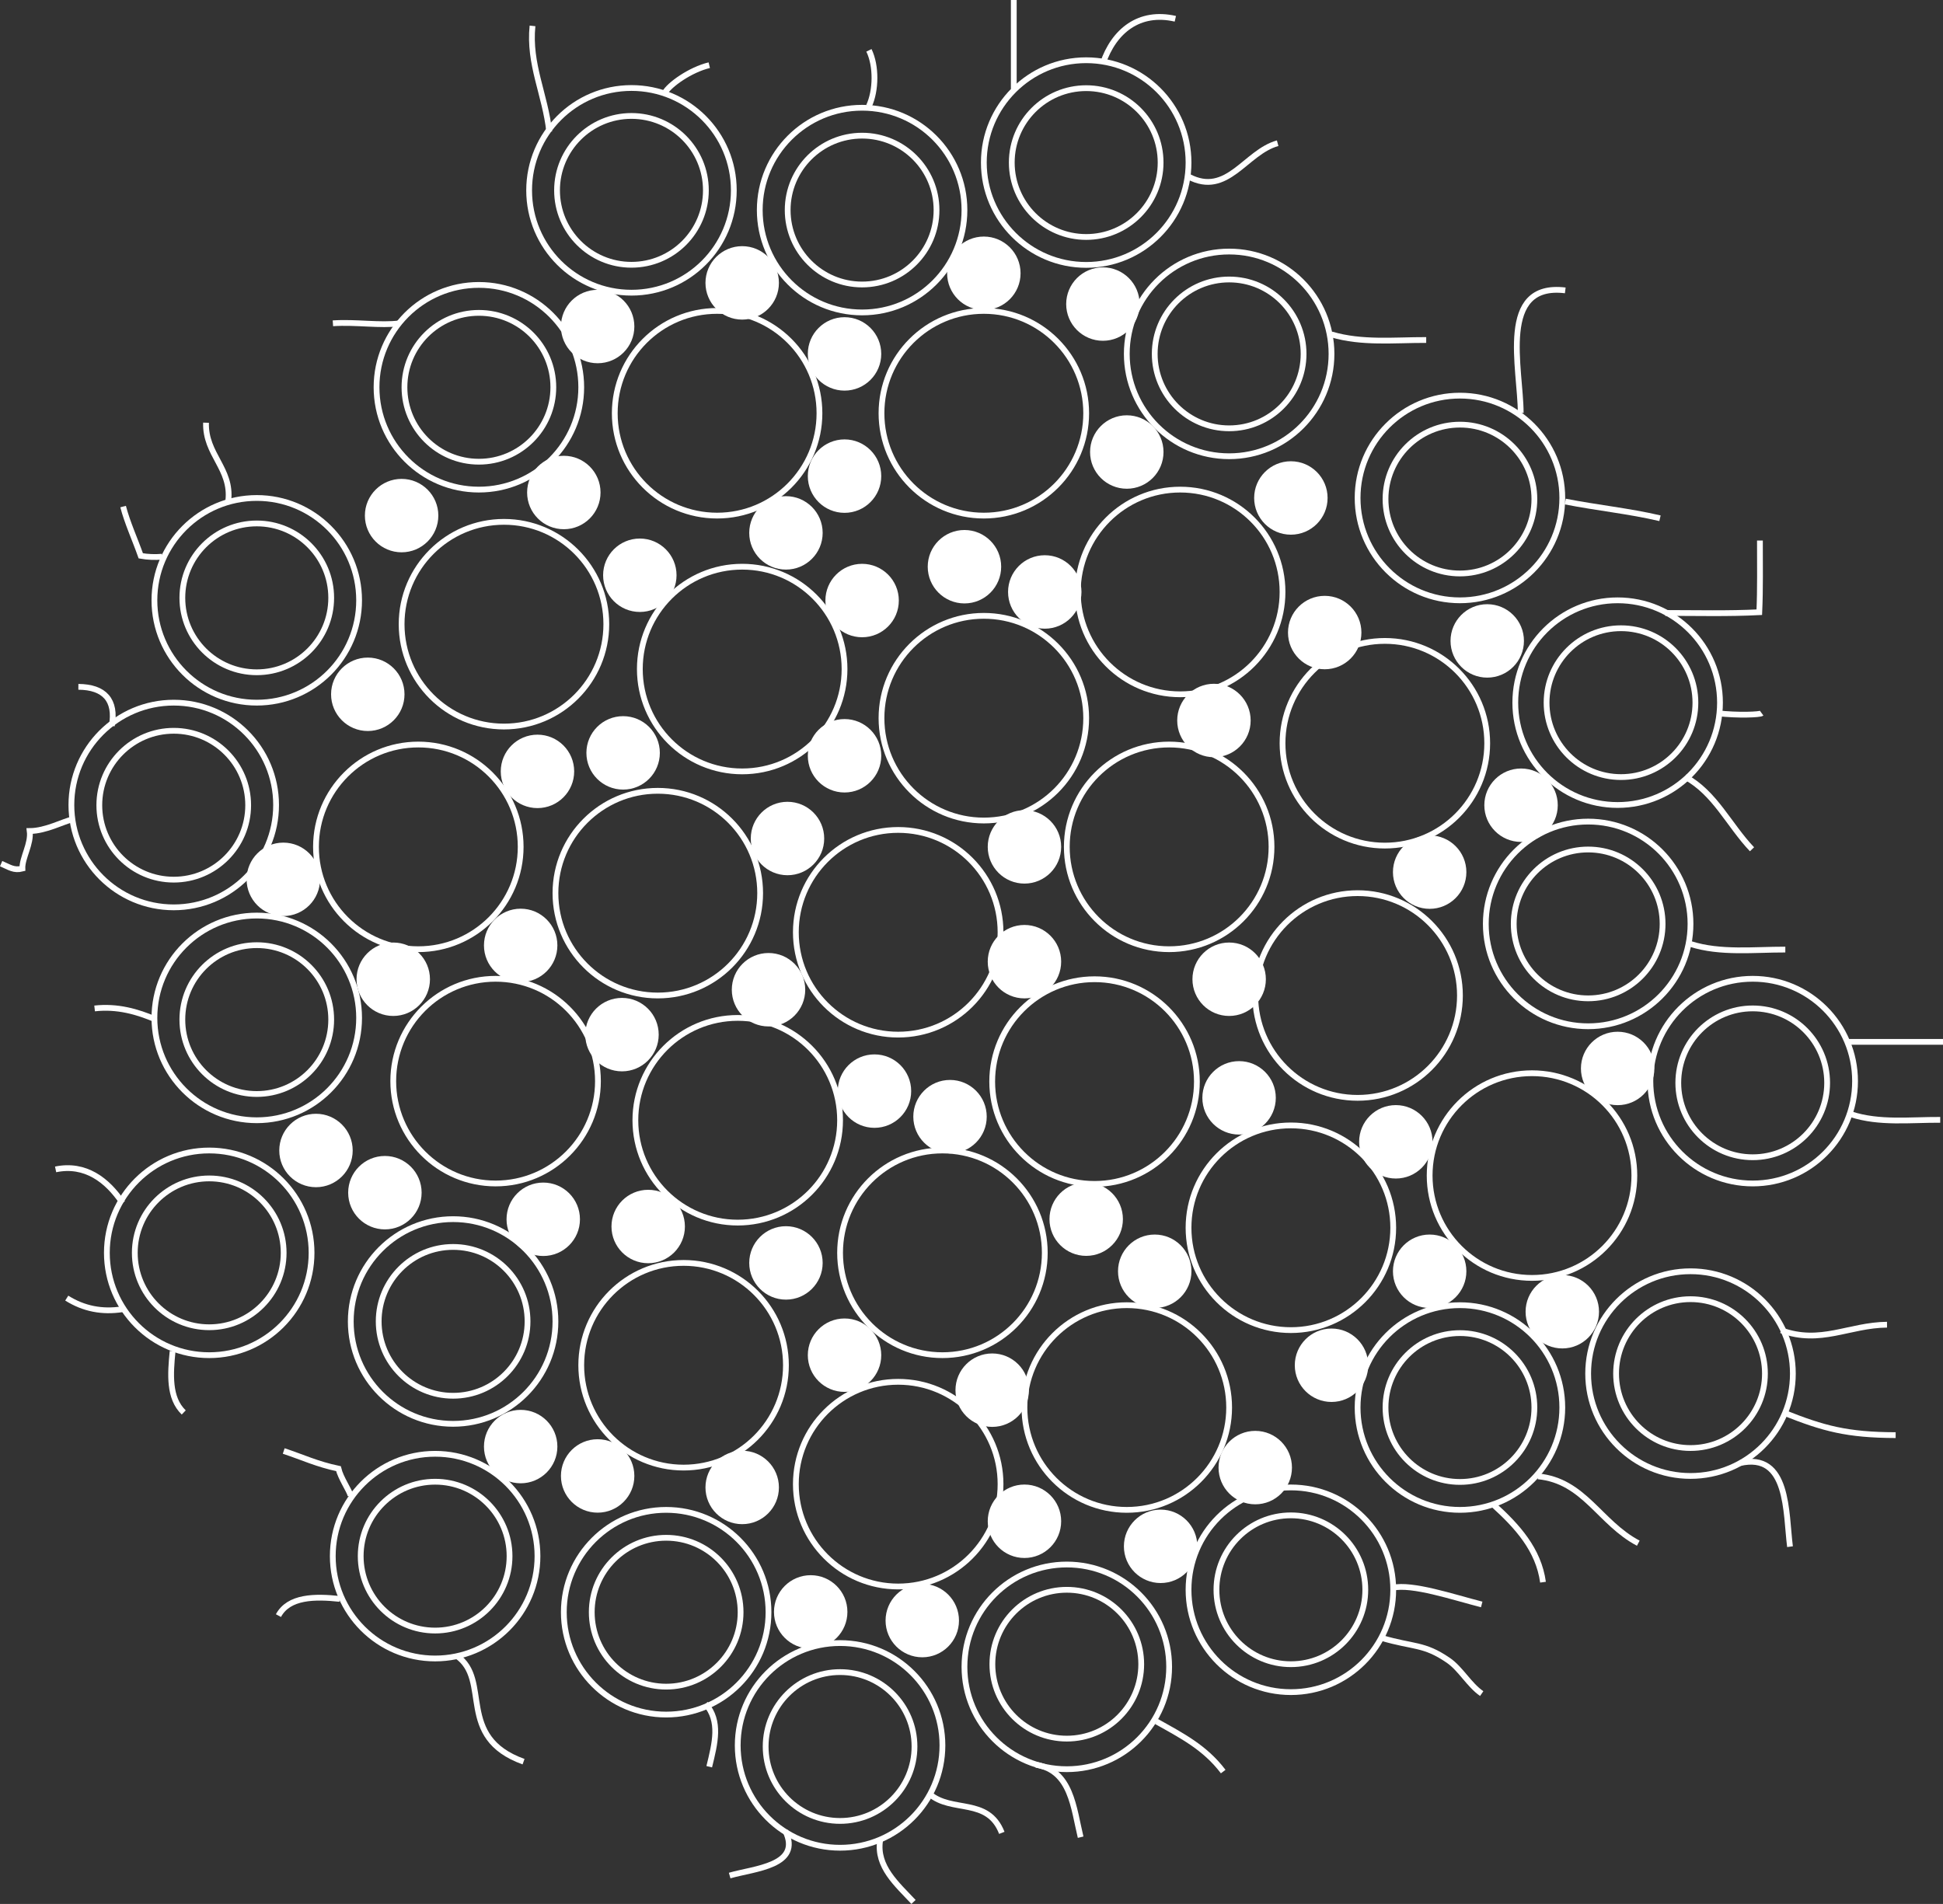 <?xml version="1.0" encoding="utf-8"?>
<!-- Generator: Adobe Illustrator 16.0.0, SVG Export Plug-In . SVG Version: 6.00 Build 0)  -->
<!DOCTYPE svg PUBLIC "-//W3C//DTD SVG 1.1//EN" "http://www.w3.org/Graphics/SVG/1.1/DTD/svg11.dtd">
<svg version="1.1" id="Layer_1" xmlns="http://www.w3.org/2000/svg" xmlns:xlink="http://www.w3.org/1999/xlink" x="0px" y="0px"
	 width="1344.308px" height="1317.369px" viewBox="0 0 1344.308 1317.369" enable-background="new 0 0 1344.308 1317.369"
	 xml:space="preserve">
<rect x="0" y="0" width="1344.308" height="1317.369" fill="#333333" stroke="none"/>
<g>
	<path fill="none" stroke="#FFFFFF" stroke-width="4" stroke-miterlimit="10" d="M507.703,131.703
		c0,39.123-31.691,70.82-70.812,70.82c-39.104,0-70.799-31.697-70.799-70.82c0-39.104,31.695-70.814,70.799-70.814
		C476.012,60.889,507.703,92.6,507.703,131.703z"/>
	<path fill="none" stroke="#FFFFFF" stroke-width="4" stroke-miterlimit="10" d="M667.281,145.355
		c0,39.117-31.705,70.826-70.816,70.826c-39.113,0-70.809-31.709-70.809-70.826c0-39.098,31.695-70.799,70.809-70.799
		C635.576,74.557,667.281,106.258,667.281,145.355z"/>
	<path fill="none" stroke="#FFFFFF" stroke-width="4" stroke-miterlimit="10" d="M822.311,112.48
		c0,39.121-31.697,70.814-70.807,70.814c-39.113,0-70.816-31.693-70.816-70.814c0-39.113,31.703-70.803,70.816-70.803
		C790.613,41.678,822.311,73.367,822.311,112.48z"/>
	<path fill="none" stroke="#FFFFFF" stroke-width="4" stroke-miterlimit="10" d="M921.23,244.873
		c0,39.102-31.703,70.812-70.82,70.812c-39.098,0-70.816-31.711-70.816-70.812c0-39.113,31.719-70.822,70.816-70.822
		C889.527,174.051,921.23,205.76,921.23,244.873z"/>
	<path fill="none" stroke="#FFFFFF" stroke-width="4" stroke-miterlimit="10" d="M1080.91,344.551
		c0,39.115-31.699,70.824-70.824,70.824c-39.098,0-70.799-31.709-70.799-70.824c0-39.098,31.701-70.799,70.799-70.799
		C1049.211,273.752,1080.91,305.453,1080.91,344.551z"/>
	<path fill="none" stroke="#FFFFFF" stroke-width="4" stroke-miterlimit="10" d="M1190.012,486.18
		c0,39.119-31.691,70.814-70.812,70.814c-39.098,0-70.812-31.695-70.812-70.814c0-39.111,31.715-70.805,70.812-70.805
		C1158.32,415.375,1190.012,447.068,1190.012,486.18z"/>
	<path fill="none" stroke="#FFFFFF" stroke-width="4" stroke-miterlimit="10" d="M1169.613,639.283
		c0,39.113-31.699,70.812-70.812,70.812c-39.109,0-70.812-31.699-70.812-70.812s31.703-70.811,70.812-70.811
		C1137.914,568.473,1169.613,600.17,1169.613,639.283z"/>
	<path fill="none" stroke="#FFFFFF" stroke-width="4" stroke-miterlimit="10" d="M1283.461,748.053
		c0,39.119-31.695,70.822-70.812,70.822c-39.102,0-70.805-31.703-70.805-70.822c0-39.105,31.703-70.805,70.805-70.805
		C1251.766,677.248,1283.461,708.947,1283.461,748.053z"/>
	<path fill="none" stroke="#FFFFFF" stroke-width="4" stroke-miterlimit="10" d="M1240.438,950.432
		c0,39.104-31.709,70.816-70.824,70.816c-39.092,0-70.812-31.713-70.812-70.816c0-39.109,31.721-70.814,70.812-70.814
		C1208.729,879.617,1240.438,911.322,1240.438,950.432z"/>
	<path fill="none" stroke="#FFFFFF" stroke-width="4" stroke-miterlimit="10" d="M1080.91,973.9
		c0,39.111-31.699,70.816-70.824,70.816c-39.098,0-70.799-31.705-70.799-70.816c0-39.109,31.701-70.811,70.799-70.811
		C1049.211,903.09,1080.91,934.791,1080.91,973.9z"/>
	<path fill="none" stroke="#FFFFFF" stroke-width="4" stroke-miterlimit="10" d="M963.941,1100.01
		c0,39.109-31.699,70.812-70.816,70.812c-39.098,0-70.814-31.703-70.814-70.812s31.717-70.816,70.814-70.816
		C932.242,1029.193,963.941,1060.9,963.941,1100.01z"/>
	<path fill="none" stroke="#FFFFFF" stroke-width="4" stroke-miterlimit="10" d="M808.902,1153.322
		c0,39.111-31.703,70.824-70.809,70.824s-70.812-31.713-70.812-70.824c0-39.109,31.707-70.799,70.812-70.799
		S808.902,1114.213,808.902,1153.322z"/>
	<path fill="none" stroke="#FFFFFF" stroke-width="4" stroke-miterlimit="10" d="M652.043,1207.689
		c0,39.113-31.699,70.811-70.82,70.811c-39.104,0-70.816-31.697-70.816-70.811c0-39.102,31.713-70.811,70.816-70.811
		C620.344,1136.879,652.043,1168.588,652.043,1207.689z"/>
	<path fill="none" stroke="#FFFFFF" stroke-width="4" stroke-miterlimit="10" d="M531.709,1115.523
		c0,39.117-31.697,70.826-70.809,70.826c-39.107,0-70.807-31.709-70.807-70.826c0-39.1,31.699-70.807,70.807-70.807
		C500.012,1044.717,531.709,1076.424,531.709,1115.523z"/>
	<path fill="none" stroke="#FFFFFF" stroke-width="4" stroke-miterlimit="10" d="M371.869,1076.729
		c0,39.109-31.709,70.814-70.818,70.814c-39.105,0-70.812-31.705-70.812-70.814c0-39.111,31.707-70.814,70.812-70.814
		C340.16,1005.914,371.869,1037.617,371.869,1076.729z"/>
	<path fill="none" stroke="#FFFFFF" stroke-width="4" stroke-miterlimit="10" d="M384.297,914.369
		c0,39.113-31.691,70.812-70.805,70.812c-39.105,0-70.805-31.699-70.805-70.812c0-39.111,31.699-70.812,70.805-70.812
		C352.605,843.557,384.297,875.258,384.297,914.369z"/>
	<path fill="none" stroke="#FFFFFF" stroke-width="4" stroke-miterlimit="10" d="M215.562,866.867
		c0,39.111-31.703,70.814-70.812,70.814c-39.094,0-70.812-31.703-70.812-70.814s31.719-70.814,70.812-70.814
		C183.859,796.053,215.562,827.756,215.562,866.867z"/>
	<path fill="none" stroke="#FFFFFF" stroke-width="4" stroke-miterlimit="10" d="M248.457,704.303
		c0,39.121-31.695,70.824-70.812,70.824c-39.09,0-70.809-31.703-70.809-70.824c0-39.102,31.719-70.805,70.809-70.805
		C216.762,633.498,248.457,665.201,248.457,704.303z"/>
	<path fill="none" stroke="#FFFFFF" stroke-width="4" stroke-miterlimit="10" d="M191.02,556.994
		c0,39.119-31.703,70.822-70.82,70.822c-39.105,0-70.811-31.703-70.811-70.822c0-39.102,31.705-70.807,70.811-70.807
		C159.316,486.188,191.02,517.893,191.02,556.994z"/>
	<path fill="none" stroke="#FFFFFF" stroke-width="4" stroke-miterlimit="10" d="M248.457,415.375
		c0,39.115-31.695,70.812-70.812,70.812c-39.09,0-70.809-31.697-70.809-70.812c0-39.111,31.719-70.811,70.809-70.811
		C216.762,344.564,248.457,376.264,248.457,415.375z"/>
	<path fill="none" stroke="#FFFFFF" stroke-width="4" stroke-miterlimit="10" d="M402.145,267.957
		c0,39.123-31.703,70.814-70.816,70.814s-70.812-31.691-70.812-70.814c0-39.109,31.699-70.814,70.812-70.814
		S402.145,228.848,402.145,267.957z"/>
	<path fill="none" stroke="#FFFFFF" stroke-width="4" stroke-miterlimit="10" d="M566.961,285.939
		c0,39.117-31.707,70.82-70.812,70.82c-39.117,0-70.812-31.703-70.812-70.82c0-39.105,31.695-70.809,70.812-70.809
		C535.254,215.131,566.961,246.834,566.961,285.939z"/>
	<path fill="none" stroke="#FFFFFF" stroke-width="4" stroke-miterlimit="10" d="M751.504,285.939
		c0,39.117-31.703,70.82-70.816,70.82c-39.109,0-70.812-31.703-70.812-70.82c0-39.105,31.703-70.809,70.812-70.809
		C719.801,215.131,751.504,246.834,751.504,285.939z"/>
	<path fill="none" stroke="#FFFFFF" stroke-width="4" stroke-miterlimit="10" d="M887.344,409.584
		c0,39.113-31.688,70.822-70.816,70.822c-39.102,0-70.809-31.709-70.809-70.822c0-39.102,31.707-70.812,70.809-70.812
		C855.656,338.771,887.344,370.482,887.344,409.584z"/>
	<path fill="none" stroke="#FFFFFF" stroke-width="4" stroke-miterlimit="10" d="M1028.965,514.271
		c0,39.115-31.695,70.816-70.807,70.816c-39.096,0-70.814-31.701-70.814-70.816c0-39.109,31.719-70.809,70.814-70.809
		C997.27,443.463,1028.965,475.162,1028.965,514.271z"/>
	<path fill="none" stroke="#FFFFFF" stroke-width="4" stroke-miterlimit="10" d="M1010.094,688.809
		c0,39.109-31.684,70.818-70.807,70.818c-39.102,0-70.807-31.709-70.807-70.818c0-39.105,31.705-70.814,70.807-70.814
		C978.41,617.994,1010.094,649.703,1010.094,688.809z"/>
	<path fill="none" stroke="#FFFFFF" stroke-width="4" stroke-miterlimit="10" d="M1130.766,813.396
		c0,39.117-31.707,70.82-70.82,70.82c-39.098,0-70.816-31.703-70.816-70.82c0-39.115,31.719-70.805,70.816-70.805
		C1099.059,742.592,1130.766,774.281,1130.766,813.396z"/>
	<path fill="none" stroke="#FFFFFF" stroke-width="4" stroke-miterlimit="10" d="M963.941,849.525
		c0,39.102-31.699,70.814-70.816,70.814c-39.098,0-70.814-31.713-70.814-70.814c0-39.109,31.717-70.822,70.814-70.822
		C932.242,778.703,963.941,810.416,963.941,849.525z"/>
	<path fill="none" stroke="#FFFFFF" stroke-width="4" stroke-miterlimit="10" d="M850.41,973.9
		c0,39.111-31.703,70.816-70.816,70.816c-39.098,0-70.811-31.705-70.811-70.816c0-39.109,31.713-70.811,70.811-70.811
		C818.707,903.09,850.41,934.791,850.41,973.9z"/>
	<path fill="none" stroke="#FFFFFF" stroke-width="4" stroke-miterlimit="10" d="M692.246,1026.924
		c0,39.107-31.693,70.812-70.816,70.812c-39.102,0-70.797-31.705-70.797-70.812c0-39.111,31.695-70.814,70.797-70.814
		C660.553,956.109,692.246,987.812,692.246,1026.924z"/>
	<path fill="none" stroke="#FFFFFF" stroke-width="4" stroke-miterlimit="10" d="M722.859,866.867
		c0,39.111-31.715,70.814-70.816,70.814c-39.111,0-70.82-31.703-70.82-70.814s31.709-70.814,70.82-70.814
		C691.145,796.053,722.859,827.756,722.859,866.867z"/>
	<path fill="none" stroke="#FFFFFF" stroke-width="4" stroke-miterlimit="10" d="M543.77,944.639
		c0,39.125-31.699,70.824-70.816,70.824c-39.113,0-70.809-31.699-70.809-70.824c0-39.09,31.695-70.801,70.809-70.801
		C512.07,873.838,543.77,905.549,543.77,944.639z"/>
	<path fill="none" stroke="#FFFFFF" stroke-width="4" stroke-miterlimit="10" d="M581.223,775.127
		c0,39.109-31.699,70.82-70.816,70.82c-39.098,0-70.809-31.711-70.809-70.82c0-39.102,31.711-70.812,70.809-70.812
		C549.523,704.314,581.223,736.025,581.223,775.127z"/>
	<path fill="none" stroke="#FFFFFF" stroke-width="4" stroke-miterlimit="10" d="M413.703,748.053
		c0,39.119-31.695,70.822-70.805,70.822c-39.115,0-70.816-31.703-70.816-70.822c0-39.105,31.701-70.805,70.816-70.805
		C382.008,677.248,413.703,708.947,413.703,748.053z"/>
	<path fill="none" stroke="#FFFFFF" stroke-width="4" stroke-miterlimit="10" d="M360.238,585.967
		c0,39.117-31.691,70.812-70.816,70.812c-39.102,0-70.803-31.695-70.803-70.812c0-39.109,31.701-70.809,70.803-70.809
		C328.547,515.158,360.238,546.857,360.238,585.967z"/>
	<path fill="none" stroke="#FFFFFF" stroke-width="4" stroke-miterlimit="10" d="M419.494,431.893
		c0,39.113-31.713,70.816-70.814,70.816c-39.113,0-70.814-31.703-70.814-70.816c0-39.109,31.701-70.812,70.814-70.812
		C387.781,361.08,419.494,392.783,419.494,431.893z"/>
	<path fill="none" stroke="#FFFFFF" stroke-width="4" stroke-miterlimit="10" d="M584.312,462.928
		c0,39.109-31.703,70.816-70.816,70.816c-39.107,0-70.809-31.707-70.809-70.816s31.701-70.812,70.809-70.812
		C552.609,392.115,584.312,423.818,584.312,462.928z"/>
	<path fill="none" stroke="#FFFFFF" stroke-width="4" stroke-miterlimit="10" d="M751.504,496.914
		c0,39.119-31.703,70.822-70.816,70.822c-39.109,0-70.812-31.703-70.812-70.822c0-39.102,31.703-70.801,70.812-70.801
		C719.801,426.113,751.504,457.812,751.504,496.914z"/>
	<path fill="none" stroke="#FFFFFF" stroke-width="4" stroke-miterlimit="10" d="M692.246,645.061
		c0,39.119-31.693,70.82-70.816,70.82c-39.102,0-70.797-31.701-70.797-70.82c0-39.115,31.695-70.807,70.797-70.807
		C660.553,574.254,692.246,605.945,692.246,645.061z"/>
	<path fill="none" stroke="#FFFFFF" stroke-width="4" stroke-miterlimit="10" d="M828.102,748.367
		c0,39.109-31.707,70.812-70.816,70.812c-39.105,0-70.812-31.703-70.812-70.812c0-39.102,31.707-70.814,70.812-70.814
		C796.395,677.553,828.102,709.266,828.102,748.367z"/>
	<path fill="none" stroke="#FFFFFF" stroke-width="4" stroke-miterlimit="10" d="M525.926,617.982
		c0,39.121-31.688,70.826-70.812,70.826c-39.09,0-70.816-31.705-70.816-70.826c0-39.1,31.727-70.803,70.816-70.803
		C494.238,547.18,525.926,578.883,525.926,617.982z"/>
	<path fill="none" stroke="#FFFFFF" stroke-width="4" stroke-miterlimit="10" d="M879.73,585.967
		c0,39.117-31.715,70.812-70.828,70.812c-39.102,0-70.809-31.695-70.809-70.812c0-39.109,31.707-70.809,70.809-70.809
		C848.016,515.158,879.73,546.857,879.73,585.967z"/>
	<path fill="#FFFFFF" stroke="#FFFFFF" stroke-width="4" stroke-miterlimit="10" d="M436.891,225.924
		c0,12.932-10.469,23.41-23.398,23.41c-12.918,0-23.398-10.479-23.398-23.41c0-12.916,10.48-23.4,23.398-23.4
		C426.422,202.523,436.891,213.008,436.891,225.924z"/>
	<path fill="#FFFFFF" stroke="#FFFFFF" stroke-width="4" stroke-miterlimit="10" d="M466.082,398.023
		c0,12.93-10.48,23.408-23.395,23.408c-12.945,0-23.41-10.479-23.41-23.408c0-12.926,10.465-23.393,23.41-23.393
		C455.602,374.631,466.082,385.098,466.082,398.023z"/>
	<path fill="#FFFFFF" stroke="#FFFFFF" stroke-width="4" stroke-miterlimit="10" d="M454.527,520.932
		c0,12.938-10.473,23.408-23.41,23.408c-12.918,0-23.406-10.471-23.406-23.408c0-12.922,10.488-23.4,23.406-23.4
		C444.055,497.531,454.527,508.01,454.527,520.932z"/>
	<path fill="#FFFFFF" stroke="#FFFFFF" stroke-width="4" stroke-miterlimit="10" d="M395.258,533.744
		c0,12.924-10.465,23.395-23.389,23.395c-12.928,0-23.408-10.471-23.408-23.395c0-12.932,10.48-23.41,23.408-23.41
		C384.793,510.334,395.258,520.812,395.258,533.744z"/>
	<path fill="#FFFFFF" stroke="#FFFFFF" stroke-width="4" stroke-miterlimit="10" d="M277.865,480.396
		c0,12.926-10.477,23.412-23.408,23.412c-12.914,0-23.395-10.486-23.395-23.412c0-12.918,10.48-23.398,23.395-23.398
		C267.389,456.998,277.865,467.479,277.865,480.396z"/>
	<path fill="#FFFFFF" stroke="#FFFFFF" stroke-width="4" stroke-miterlimit="10" d="M219.426,608.436
		c0,12.922-10.48,23.41-23.406,23.41c-12.922,0-23.402-10.488-23.402-23.41c0-12.918,10.48-23.41,23.402-23.41
		C208.945,585.025,219.426,595.518,219.426,608.436z"/>
	<path fill="#FFFFFF" stroke="#FFFFFF" stroke-width="4" stroke-miterlimit="10" d="M295.484,677.553
		c0,12.934-10.484,23.41-23.402,23.41s-23.406-10.477-23.406-23.41c0-12.922,10.488-23.398,23.406-23.398
		S295.484,664.631,295.484,677.553z"/>
	<path fill="#FFFFFF" stroke="#FFFFFF" stroke-width="4" stroke-miterlimit="10" d="M242.02,796.053c0,12.932-10.48,23.4-23.4,23.4
		c-12.932,0-23.404-10.469-23.404-23.4c0-12.926,10.473-23.406,23.404-23.406C231.539,772.646,242.02,783.127,242.02,796.053z"/>
	<path fill="#FFFFFF" stroke="#FFFFFF" stroke-width="4" stroke-miterlimit="10" d="M289.707,825.234
		c0,12.932-10.48,23.412-23.408,23.412c-12.92,0-23.41-10.48-23.41-23.412c0-12.93,10.49-23.395,23.41-23.395
		C279.227,801.84,289.707,812.305,289.707,825.234z"/>
	<path fill="#FFFFFF" stroke="#FFFFFF" stroke-width="4" stroke-miterlimit="10" d="M383.637,654.146
		c0,12.93-10.469,23.406-23.398,23.406c-12.92,0-23.398-10.477-23.398-23.406c0-12.924,10.479-23.402,23.398-23.402
		C373.168,630.744,383.637,641.223,383.637,654.146z"/>
	<path fill="#FFFFFF" stroke="#FFFFFF" stroke-width="4" stroke-miterlimit="10" d="M453.742,715.881
		c0,12.928-10.477,23.41-23.406,23.41c-12.926,0-23.396-10.482-23.396-23.41c0-12.932,10.471-23.408,23.396-23.408
		C443.266,692.473,453.742,702.949,453.742,715.881z"/>
	<path fill="#FFFFFF" stroke="#FFFFFF" stroke-width="4" stroke-miterlimit="10" d="M555.115,684.809
		c0,12.928-10.469,23.408-23.406,23.408c-12.916,0-23.393-10.48-23.393-23.408c0-12.932,10.477-23.402,23.393-23.402
		C544.646,661.406,555.115,671.877,555.115,684.809z"/>
	<path fill="#FFFFFF" stroke="#FFFFFF" stroke-width="4" stroke-miterlimit="10" d="M568.242,580.193
		c0,12.93-10.477,23.398-23.402,23.398c-12.914,0-23.402-10.469-23.402-23.398c0-12.926,10.488-23.408,23.402-23.408
		C557.766,556.785,568.242,567.268,568.242,580.193z"/>
	<path fill="#FFFFFF" stroke="#FFFFFF" stroke-width="4" stroke-miterlimit="10" d="M607.707,522.932
		c0,12.938-10.477,23.408-23.395,23.408c-12.922,0-23.406-10.471-23.406-23.408c0-12.922,10.484-23.4,23.406-23.4
		C597.23,499.531,607.707,510.01,607.707,522.932z"/>
	<path fill="#FFFFFF" stroke="#FFFFFF" stroke-width="4" stroke-miterlimit="10" d="M732.188,585.967
		c0,12.93-10.477,23.41-23.404,23.41c-12.92,0-23.396-10.48-23.396-23.41c0-12.918,10.477-23.393,23.396-23.393
		C721.711,562.574,732.188,573.049,732.188,585.967z"/>
	<path fill="#FFFFFF" stroke="#FFFFFF" stroke-width="4" stroke-miterlimit="10" d="M863.293,498.523
		c0,12.938-10.48,23.408-23.414,23.408c-12.918,0-23.398-10.471-23.398-23.408c0-12.924,10.48-23.4,23.398-23.4
		C852.812,475.123,863.293,485.6,863.293,498.523z"/>
	<path fill="#FFFFFF" stroke="#FFFFFF" stroke-width="4" stroke-miterlimit="10" d="M939.922,437.678
		c0,12.938-10.469,23.408-23.396,23.408c-12.92,0-23.4-10.471-23.4-23.408c0-12.92,10.48-23.398,23.4-23.398
		C929.453,414.279,939.922,424.758,939.922,437.678z"/>
	<path fill="#FFFFFF" stroke="#FFFFFF" stroke-width="4" stroke-miterlimit="10" d="M1052.379,443.463
		c0,12.926-10.473,23.402-23.414,23.402c-12.918,0-23.387-10.477-23.387-23.402c0-12.934,10.469-23.4,23.387-23.4
		C1041.906,420.062,1052.379,430.529,1052.379,443.463z"/>
	<path fill="#FFFFFF" stroke="#FFFFFF" stroke-width="4" stroke-miterlimit="10" d="M1075.777,557.139
		c0,12.93-10.469,23.41-23.398,23.41c-12.918,0-23.414-10.48-23.414-23.41c0-12.916,10.496-23.395,23.414-23.395
		C1065.309,533.744,1075.777,544.223,1075.777,557.139z"/>
	<path fill="#FFFFFF" stroke="#FFFFFF" stroke-width="4" stroke-miterlimit="10" d="M1012.543,603.436
		c0,12.922-10.469,23.41-23.414,23.41c-12.918,0-23.387-10.488-23.387-23.41c0-12.918,10.469-23.41,23.387-23.41
		C1002.074,580.025,1012.543,590.518,1012.543,603.436z"/>
	<path fill="#FFFFFF" stroke="#FFFFFF" stroke-width="4" stroke-miterlimit="10" d="M989.129,790.053
		c0,12.932-10.469,23.4-23.387,23.4c-12.938,0-23.402-10.469-23.402-23.4c0-12.926,10.465-23.406,23.402-23.406
		C978.66,766.646,989.129,777.127,989.129,790.053z"/>
	<path fill="#FFFFFF" stroke="#FFFFFF" stroke-width="4" stroke-miterlimit="10" d="M880.691,759.627
		c0,12.922-10.484,23.41-23.398,23.41c-12.93,0-23.414-10.488-23.414-23.41c0-12.93,10.484-23.406,23.414-23.406
		C870.207,736.221,880.691,746.697,880.691,759.627z"/>
	<path fill="#FFFFFF" stroke="#FFFFFF" stroke-width="4" stroke-miterlimit="10" d="M873.816,677.553
		c0,12.934-10.467,23.41-23.406,23.41c-12.922,0-23.391-10.477-23.391-23.41c0-12.922,10.469-23.398,23.391-23.398
		C863.35,654.154,873.816,664.631,873.816,677.553z"/>
	<path fill="#FFFFFF" stroke="#FFFFFF" stroke-width="4" stroke-miterlimit="10" d="M680.688,772.646
		c0,12.93-10.469,23.406-23.402,23.406c-12.918,0-23.395-10.477-23.395-23.406s10.477-23.41,23.395-23.41
		C670.219,749.236,680.688,759.717,680.688,772.646z"/>
	<path fill="#FFFFFF" stroke="#FFFFFF" stroke-width="4" stroke-miterlimit="10" d="M628.419,754.965
		c0,12.92-10.477,23.41-23.406,23.41c-12.922,0-23.395-10.49-23.395-23.41c0-12.93,10.473-23.41,23.395-23.41
		C617.942,731.555,628.419,742.035,628.419,754.965z"/>
	<path fill="#FFFFFF" stroke="#FFFFFF" stroke-width="4" stroke-miterlimit="10" d="M471.867,848.646
		c0,12.93-10.477,23.406-23.4,23.406c-12.926,0-23.406-10.477-23.406-23.406c0-12.932,10.48-23.398,23.406-23.398
		C461.391,825.248,471.867,835.715,471.867,848.646z"/>
	<path fill="#FFFFFF" stroke="#FFFFFF" stroke-width="4" stroke-miterlimit="10" d="M436.891,1021.236
		c0,12.926-10.469,23.412-23.398,23.412c-12.918,0-23.398-10.486-23.398-23.412c0-12.922,10.48-23.398,23.398-23.398
		C426.422,997.838,436.891,1008.314,436.891,1021.236z"/>
	<path fill="#FFFFFF" stroke="#FFFFFF" stroke-width="4" stroke-miterlimit="10" d="M536.91,1029.193
		c0,12.924-10.484,23.41-23.414,23.41c-12.918,0-23.404-10.486-23.404-23.41c0-12.928,10.486-23.406,23.404-23.406
		C526.426,1005.787,536.91,1016.266,536.91,1029.193z"/>
	<path fill="#FFFFFF" stroke="#FFFFFF" stroke-width="4" stroke-miterlimit="10" d="M584.301,1115.309
		c0,12.928-10.48,23.408-23.395,23.408c-12.926,0-23.414-10.48-23.414-23.408c0-12.92,10.488-23.395,23.414-23.395
		C573.82,1091.914,584.301,1102.389,584.301,1115.309z"/>
	<path fill="#FFFFFF" stroke="#FFFFFF" stroke-width="4" stroke-miterlimit="10" d="M661.496,1121.309
		c0,12.932-10.469,23.41-23.398,23.41c-12.92,0-23.398-10.479-23.398-23.41c0-12.928,10.479-23.396,23.398-23.396
		C651.027,1097.912,661.496,1108.381,661.496,1121.309z"/>
	<path fill="#FFFFFF" stroke="#FFFFFF" stroke-width="4" stroke-miterlimit="10" d="M732.188,1052.604
		c0,12.92-10.477,23.402-23.404,23.402c-12.92,0-23.396-10.482-23.396-23.402c0-12.93,10.477-23.41,23.396-23.41
		C721.711,1029.193,732.188,1039.674,732.188,1052.604z"/>
	<path fill="#FFFFFF" stroke="#FFFFFF" stroke-width="4" stroke-miterlimit="10" d="M709.879,961.896
		c0,12.924-10.469,23.402-23.406,23.402c-12.92,0-23.41-10.479-23.41-23.402c0-12.934,10.49-23.41,23.41-23.41
		C699.41,938.486,709.879,948.963,709.879,961.896z"/>
	<path fill="#FFFFFF" stroke="#FFFFFF" stroke-width="4" stroke-miterlimit="10" d="M774.91,843.557
		c0,12.93-10.48,23.41-23.406,23.41c-12.922,0-23.402-10.48-23.402-23.41c0-12.918,10.48-23.396,23.402-23.396
		C764.43,820.16,774.91,830.639,774.91,843.557z"/>
	<path fill="#FFFFFF" stroke="#FFFFFF" stroke-width="4" stroke-miterlimit="10" d="M822.32,879.615
		c0,12.928-10.469,23.406-23.398,23.406s-23.398-10.479-23.398-23.406c0-12.932,10.469-23.402,23.398-23.402
		S822.32,866.684,822.32,879.615z"/>
	<path fill="#FFFFFF" stroke="#FFFFFF" stroke-width="4" stroke-miterlimit="10" d="M891.869,1015.463
		c0,12.93-10.467,23.406-23.389,23.406c-12.934,0-23.406-10.477-23.406-23.406c0-12.932,10.473-23.41,23.406-23.41
		C881.402,992.053,891.869,1002.531,891.869,1015.463z"/>
	<path fill="#FFFFFF" stroke="#FFFFFF" stroke-width="4" stroke-miterlimit="10" d="M826.402,1069.947
		c0,12.93-10.48,23.396-23.398,23.396c-12.93,0-23.41-10.467-23.41-23.396c0-12.934,10.48-23.412,23.41-23.412
		C815.922,1046.535,826.402,1057.014,826.402,1069.947z"/>
	<path fill="#FFFFFF" stroke="#FFFFFF" stroke-width="4" stroke-miterlimit="10" d="M944.629,944.639
		c0,12.941-10.469,23.408-23.398,23.408c-12.922,0-23.402-10.467-23.402-23.408c0-12.918,10.48-23.396,23.402-23.396
		C934.16,921.242,944.629,931.721,944.629,944.639z"/>
	<path fill="#FFFFFF" stroke="#FFFFFF" stroke-width="4" stroke-miterlimit="10" d="M1012.543,879.617
		c0,12.932-10.469,23.412-23.414,23.412c-12.918,0-23.387-10.48-23.387-23.412c0-12.924,10.469-23.406,23.387-23.406
		C1002.074,856.211,1012.543,866.693,1012.543,879.617z"/>
	<path fill="#FFFFFF" stroke="#FFFFFF" stroke-width="4" stroke-miterlimit="10" d="M1104.312,907.604
		c0,12.932-10.473,23.41-23.402,23.41c-12.926,0-23.398-10.479-23.398-23.41c0-12.918,10.473-23.393,23.398-23.393
		C1093.84,884.211,1104.312,894.686,1104.312,907.604z"/>
	<path fill="#FFFFFF" stroke="#FFFFFF" stroke-width="4" stroke-miterlimit="10" d="M607.707,937.682
		c0,12.93-10.477,23.408-23.395,23.408c-12.922,0-23.406-10.479-23.406-23.408c0-12.922,10.484-23.4,23.406-23.4
		C597.23,914.281,607.707,924.76,607.707,937.682z"/>
	<path fill="#FFFFFF" stroke="#FFFFFF" stroke-width="4" stroke-miterlimit="10" d="M383.637,1000.914
		c0,12.932-10.469,23.408-23.398,23.408c-12.92,0-23.398-10.477-23.398-23.408c0-12.918,10.479-23.396,23.398-23.396
		C373.168,977.518,383.637,987.996,383.637,1000.914z"/>
	<path fill="#FFFFFF" stroke="#FFFFFF" stroke-width="4" stroke-miterlimit="10" d="M399.258,843.646
		c0,12.93-10.465,23.406-23.389,23.406c-12.928,0-23.408-10.477-23.408-23.406c0-12.932,10.48-23.398,23.408-23.398
		C388.793,820.248,399.258,830.715,399.258,843.646z"/>
	<path fill="#FFFFFF" stroke="#FFFFFF" stroke-width="4" stroke-miterlimit="10" d="M567.176,873.838
		c0,12.93-10.473,23.408-23.406,23.408c-12.922,0-23.398-10.479-23.398-23.408c0-12.918,10.477-23.402,23.398-23.402
		C556.703,850.436,567.176,860.92,567.176,873.838z"/>
	<path fill="#FFFFFF" stroke="#FFFFFF" stroke-width="4" stroke-miterlimit="10" d="M1142.611,739.291
		c0,12.926-10.475,23.395-23.4,23.395c-12.93,0-23.41-10.469-23.41-23.395c0-12.934,10.48-23.41,23.41-23.41
		C1132.137,715.881,1142.611,726.357,1142.611,739.291z"/>
	<path fill="#FFFFFF" stroke="#FFFFFF" stroke-width="4" stroke-miterlimit="10" d="M732.188,665.396
		c0,12.934-10.477,23.412-23.404,23.412c-12.92,0-23.396-10.479-23.396-23.412c0-12.93,10.477-23.398,23.396-23.398
		C721.711,641.998,732.188,652.467,732.188,665.396z"/>
	<path fill="#FFFFFF" stroke="#FFFFFF" stroke-width="4" stroke-miterlimit="10" d="M301.273,356.746
		c0,12.932-10.488,23.41-23.408,23.41c-12.932,0-23.408-10.479-23.408-23.41c0-12.92,10.477-23.395,23.408-23.395
		C290.785,333.352,301.273,343.826,301.273,356.746z"/>
	<path fill="#FFFFFF" stroke="#FFFFFF" stroke-width="4" stroke-miterlimit="10" d="M413.492,340.771
		c0,12.928-10.467,23.408-23.398,23.408c-12.934,0-23.402-10.48-23.402-23.408c0-12.918,10.469-23.402,23.402-23.402
		C403.025,317.369,413.492,327.854,413.492,340.771z"/>
	<path fill="#FFFFFF" stroke="#FFFFFF" stroke-width="4" stroke-miterlimit="10" d="M536.91,195.732
		c0,12.92-10.484,23.41-23.414,23.41c-12.918,0-23.404-10.49-23.404-23.41c0-12.922,10.486-23.408,23.404-23.408
		C526.426,172.324,536.91,182.811,536.91,195.732z"/>
	<path fill="#FFFFFF" stroke="#FFFFFF" stroke-width="4" stroke-miterlimit="10" d="M607.707,244.885
		c0,12.918-10.477,23.396-23.395,23.396c-12.922,0-23.406-10.479-23.406-23.396c0-12.934,10.484-23.41,23.406-23.41
		C597.23,221.475,607.707,231.951,607.707,244.885z"/>
	<path fill="#FFFFFF" stroke="#FFFFFF" stroke-width="4" stroke-miterlimit="10" d="M704.1,189.088
		c0,12.918-10.486,23.406-23.412,23.406c-12.918,0-23.402-10.488-23.402-23.406c0-12.93,10.484-23.408,23.402-23.408
		C693.613,165.68,704.1,176.158,704.1,189.088z"/>
	<path fill="#FFFFFF" stroke="#FFFFFF" stroke-width="4" stroke-miterlimit="10" d="M786.477,210.396
		c0,12.922-10.48,23.398-23.41,23.398c-12.918,0-23.406-10.477-23.406-23.398c0-12.93,10.488-23.416,23.406-23.416
		C775.996,186.98,786.477,197.467,786.477,210.396z"/>
	<path fill="#FFFFFF" stroke="#FFFFFF" stroke-width="4" stroke-miterlimit="10" d="M803.004,312.756
		c0,12.941-10.469,23.41-23.41,23.41c-12.922,0-23.406-10.469-23.406-23.41c0-12.924,10.484-23.402,23.406-23.402
		C792.535,289.354,803.004,299.832,803.004,312.756z"/>
	<path fill="#FFFFFF" stroke="#FFFFFF" stroke-width="4" stroke-miterlimit="10" d="M607.707,329.438
		c0,12.928-10.477,23.41-23.395,23.41c-12.922,0-23.406-10.482-23.406-23.41c0-12.926,10.484-23.408,23.406-23.408
		C597.23,306.029,607.707,316.512,607.707,329.438z"/>
	<path fill="#FFFFFF" stroke="#FFFFFF" stroke-width="4" stroke-miterlimit="10" d="M567.176,368.721
		c0,12.926-10.473,23.395-23.406,23.395c-12.922,0-23.398-10.469-23.398-23.395c0-12.934,10.477-23.41,23.398-23.41
		C556.703,345.311,567.176,355.787,567.176,368.721z"/>
	<path fill="#FFFFFF" stroke="#FFFFFF" stroke-width="4" stroke-miterlimit="10" d="M619.871,415.523
		c0,12.939-10.477,23.408-23.406,23.408c-12.922,0-23.395-10.469-23.395-23.408c0-12.916,10.473-23.4,23.395-23.4
		C609.395,392.123,619.871,402.607,619.871,415.523z"/>
	<path fill="#FFFFFF" stroke="#FFFFFF" stroke-width="4" stroke-miterlimit="10" d="M690.684,392.115
		c0,12.941-10.469,23.408-23.402,23.408c-12.922,0-23.414-10.467-23.414-23.408c0-12.918,10.492-23.395,23.414-23.395
		C680.215,368.721,690.684,379.197,690.684,392.115z"/>
	<path fill="#FFFFFF" stroke="#FFFFFF" stroke-width="4" stroke-miterlimit="10" d="M746.242,409.584
		c0,12.93-10.461,23.416-23.383,23.416c-12.941,0-23.41-10.486-23.41-23.416c0-12.922,10.469-23.408,23.41-23.408
		C735.781,386.176,746.242,396.662,746.242,409.584z"/>
	<path fill="#FFFFFF" stroke="#FFFFFF" stroke-width="4" stroke-miterlimit="10" d="M916.525,344.551
		c0,12.941-10.469,23.408-23.4,23.408c-12.93,0-23.406-10.467-23.406-23.408c0-12.916,10.477-23.393,23.406-23.393
		C906.057,321.158,916.525,331.635,916.525,344.551z"/>
	<path fill="none" stroke="#FFFFFF" stroke-width="4" stroke-miterlimit="10" d="M54.224,475.233
		c18.023,0.104,26.297,9.229,23.129,26.975"/>
	<path fill="none" stroke="#FFFFFF" stroke-width="4" stroke-miterlimit="10" d="M0.789,597.564
		c5.715,2.453,8.805,4.953,14.705,3.432c-0.275-7.459,6.252-17.123,5.057-25.988c11.18-0.018,23.191-6.701,30.34-8.279"/>
	<path fill="none" stroke="#FFFFFF" stroke-width="4" stroke-miterlimit="10" d="M65.457,697.764
		c15.75-1.762,29.562,2.23,42.395,7.707"/>
	<path fill="none" stroke="#FFFFFF" stroke-width="4" stroke-miterlimit="10" d="M38.473,809.131
		c20.533-4.273,35.762,7.41,46.254,23.125"/>
	<path fill="none" stroke="#FFFFFF" stroke-width="4" stroke-miterlimit="10" d="M127.121,977.306
		c-10.484-10.041-9.242-26.662-7.699-42.393"/>
	<path fill="none" stroke="#FFFFFF" stroke-width="4" stroke-miterlimit="10" d="M46.184,898.193
		c11.771,7.385,24.391,9.854,38.543,7.699"/>
	<path fill="none" stroke="#FFFFFF" stroke-width="4" stroke-miterlimit="10" d="M196.295,1003.978
		c13.426,4.438,23.031,9.123,37.879,12.23c1.492,6.4,7.508,15,8.383,18.6"/>
	<path fill="none" stroke="#FFFFFF" stroke-width="4" stroke-miterlimit="10" d="M192.645,1117.879
		c7.133-13.283,25.203-13.412,42.393-11.557"/>
	<path fill="none" stroke="#FFFFFF" stroke-width="4" stroke-miterlimit="10" d="M315.988,1145.717
		c24.209,16.725-1.031,56.219,46.238,73.223"/>
	<path fill="none" stroke="#FFFFFF" stroke-width="4" stroke-miterlimit="10" d="M488.138,1178.914
		c10.483,11.919,6.555,27.19,2.56,43.52"/>
	<path fill="none" stroke="#FFFFFF" stroke-width="4" stroke-miterlimit="10" d="M543.375,1266.904
		c11.559,24.113-21.387,25.877-38.543,30.828"/>
	<path fill="none" stroke="#FFFFFF" stroke-width="4" stroke-miterlimit="10" d="M608.895,1273.611
		c-2.656,17.887,11.617,30.09,23.137,42.391"/>
	<path fill="none" stroke="#FFFFFF" stroke-width="4" stroke-miterlimit="10" d="M643.031,1241.217
		c15.43,13.404,40.434,2.162,50.096,26.982"/>
	<path fill="none" stroke="#FFFFFF" stroke-width="4" stroke-miterlimit="10" d="M716.818,1221.086
		c24.354,3.924,25.939,29.959,30.842,50.113"/>
	<path fill="none" stroke="#FFFFFF" stroke-width="4" stroke-miterlimit="10" d="M800.066,1191.104
		c17.398,9.762,33.5,17.898,46.234,34.691"/>
	<path fill="none" stroke="#FFFFFF" stroke-width="4" stroke-miterlimit="10" d="M955.781,1133.287
		c22.371,6.629,29.242,3.871,46.25,15.527c8.566,5.871,14.375,16.988,23.125,23.02"/>
	<path fill="none" stroke="#FFFFFF" stroke-width="4" stroke-miterlimit="10" d="M963.488,1098.609
		c13.676-3.031,41.521,6.389,61.668,11.553"/>
	<path fill="none" stroke="#FFFFFF" stroke-width="4" stroke-miterlimit="10" d="M1064.11,1021.525
		c32.016,3.064,42.658,32.219,69.381,46.246"/>
	<path fill="none" stroke="#FFFFFF" stroke-width="4" stroke-miterlimit="10" d="M1032.871,1040.795
		c17,15.34,31.582,31.434,34.691,53.961"/>
	<path fill="none" stroke="#FFFFFF" stroke-width="4" stroke-miterlimit="10" d="M1311.545,993.004
		c-33.742-0.115-49.807-4.588-77.088-15.41"/>
	<path fill="none" stroke="#FFFFFF" stroke-width="4" stroke-miterlimit="10" d="M1203.777,1012.362
		c34.029-7.84,31.65,34.662,34.68,57.816"/>
	<path fill="none" stroke="#FFFFFF" stroke-width="4" stroke-miterlimit="10" d="M1232.359,920.441
		c27.18,9.984,46.91-3.611,73.219-3.859"/>
	<path fill="none" stroke="#FFFFFF" stroke-width="4" stroke-miterlimit="10" d="M1280.706,771.002
		c19.594,6.422,41.008,3.723,61.678,3.848"/>
	<path fill="none" stroke="#FFFFFF" stroke-width="4" stroke-miterlimit="10" d="M1278.782,720.889c21.846,0,43.691,0,65.525,0"/>
	<path fill="none" stroke="#FFFFFF" stroke-width="4" stroke-miterlimit="10" d="M1169.689,653.173
		c20.516,6.586,43.969,3.793,65.527,3.863"/>
	<path fill="none" stroke="#FFFFFF" stroke-width="4" stroke-miterlimit="10" d="M1218.871,493.494
		c-1.355,0.996-16.039,1.656-30.836,0"/>
	<path fill="none" stroke="#FFFFFF" stroke-width="4" stroke-miterlimit="10" d="M1152.121,424.117
		c21.639,0.01,43.662,0.582,65.09-0.508c0.752-16.381,0.393-33.084,0.432-49.596"/>
	<path fill="none" stroke="#FFFFFF" stroke-width="4" stroke-miterlimit="10" d="M1212.16,587.627
		c-15.871-16.664-25.625-38.975-46.25-50.105"/>
	<path fill="none" stroke="#FFFFFF" stroke-width="4" stroke-miterlimit="10" d="M1082.969,347.033
		c21.879,4.314,44.023,6.52,65.531,11.559"/>
	<path fill="none" stroke="#FFFFFF" stroke-width="4" stroke-miterlimit="10" d="M1052.133,285.716
		c0-30.416-16.145-90.504,30.836-84.793"/>
	<path fill="none" stroke="#FFFFFF" stroke-width="4" stroke-miterlimit="10" d="M921.23,231.396
		c21.039,6.271,43.447,3.803,65.523,3.863"/>
	<path fill="none" stroke="#FFFFFF" stroke-width="4" stroke-miterlimit="10" d="M822.311,122.205
		c26.832,14.213,39.336-16.959,61.664-23.115"/>
	<path fill="none" stroke="#FFFFFF" stroke-width="4" stroke-miterlimit="10" d="M763.066,43.834
		c7.58-22.33,25.092-36.604,50.113-30.84"/>
	<path fill="none" stroke="#FFFFFF" stroke-width="4" stroke-miterlimit="10" d="M701.41,61.668c0-20.557,0-41.111,0-61.668"/>
	<path fill="none" stroke="#FFFFFF" stroke-width="4" stroke-miterlimit="10" d="M601.188,73.381
		c4.992-10.764,5.223-27.812,0-38.547"/>
	<path fill="none" stroke="#FFFFFF" stroke-width="4" stroke-miterlimit="10" d="M459.883,64.375
		c3.098-5.713,17.711-16.131,30.84-19.271"/>
	<path fill="none" stroke="#FFFFFF" stroke-width="4" stroke-miterlimit="10" d="M379.992,91.145
		c-2.734-25.584-14.289-46.768-11.566-73.232"/>
	<path fill="none" stroke="#FFFFFF" stroke-width="4" stroke-miterlimit="10" d="M230.328,223.697
		c15.906-1.07,32.918,1.814,46.258,0"/>
	<path fill="none" stroke="#FFFFFF" stroke-width="4" stroke-miterlimit="10" d="M157.955,346.443
		c2.545-22.227-16.086-31.949-15.408-53.961"/>
	<path fill="none" stroke="#FFFFFF" stroke-width="4" stroke-miterlimit="10" d="M112.15,385.192
		c-4.93,0.436-9.986,0.24-14.742-0.602c-4.098-11.578-9.352-22.977-12.234-34.09"/>
	<path fill="none" stroke="#FFFFFF" stroke-width="4" stroke-miterlimit="10" d="M488.385,131.703
		c0,28.449-23.057,51.506-51.506,51.506c-28.422,0-51.48-23.057-51.48-51.506c0-28.426,23.059-51.48,51.48-51.48
		C465.328,80.223,488.385,103.277,488.385,131.703z"/>
	<path fill="none" stroke="#FFFFFF" stroke-width="4" stroke-miterlimit="10" d="M647.957,145.355
		c0,28.439-23.055,51.494-51.492,51.494c-28.426,0-51.496-23.055-51.496-51.494c0-28.436,23.07-51.49,51.496-51.49
		C624.902,93.865,647.957,116.92,647.957,145.355z"/>
	<path fill="none" stroke="#FFFFFF" stroke-width="4" stroke-miterlimit="10" d="M802.992,112.48
		c0,28.447-23.055,51.49-51.488,51.49c-28.43,0-51.492-23.043-51.492-51.49c0-28.434,23.062-51.48,51.492-51.48
		C779.938,61,802.992,84.047,802.992,112.48z"/>
	<path fill="none" stroke="#FFFFFF" stroke-width="4" stroke-miterlimit="10" d="M901.912,244.873
		c0,28.436-23.057,51.492-51.502,51.492c-28.43,0-51.488-23.057-51.488-51.492c0-28.445,23.059-51.492,51.488-51.492
		C878.855,193.381,901.912,216.428,901.912,244.873z"/>
	<path fill="none" stroke="#FFFFFF" stroke-width="4" stroke-miterlimit="10" d="M1061.594,345.311
		c0,28.436-23.059,51.492-51.508,51.492c-28.426,0-51.484-23.057-51.484-51.492c0-28.438,23.059-51.492,51.484-51.492
		C1038.535,293.818,1061.594,316.873,1061.594,345.311z"/>
	<path fill="none" stroke="#FFFFFF" stroke-width="4" stroke-miterlimit="10" d="M1173.008,486.18
		c0,28.445-23.047,51.502-51.494,51.502c-28.439,0-51.482-23.057-51.482-51.502c0-28.438,23.043-51.486,51.482-51.486
		C1149.961,434.693,1173.008,457.742,1173.008,486.18z"/>
	<path fill="none" stroke="#FFFFFF" stroke-width="4" stroke-miterlimit="10" d="M1150.305,639.283
		c0,28.438-23.055,51.494-51.504,51.494c-28.426,0-51.492-23.057-51.492-51.494c0-28.434,23.066-51.492,51.492-51.492
		C1127.25,587.791,1150.305,610.85,1150.305,639.283z"/>
	<path fill="none" stroke="#FFFFFF" stroke-width="4" stroke-miterlimit="10" d="M1264.152,749.236
		c0,28.438-23.059,51.492-51.504,51.492c-28.428,0-51.484-23.055-51.484-51.492c0-28.445,23.057-51.5,51.484-51.5
		C1241.094,697.736,1264.152,720.791,1264.152,749.236z"/>
	<path fill="none" stroke="#FFFFFF" stroke-width="4" stroke-miterlimit="10" d="M1221.117,950.432
		c0,28.438-23.055,51.492-51.504,51.492c-28.426,0-51.484-23.055-51.484-51.492c0-28.445,23.059-51.5,51.484-51.5
		C1198.062,898.932,1221.117,921.986,1221.117,950.432z"/>
	<path fill="none" stroke="#FFFFFF" stroke-width="4" stroke-miterlimit="10" d="M1061.594,973.9
		c0,28.447-23.059,51.492-51.5,51.492c-28.422,0-51.492-23.045-51.492-51.492c0-28.445,23.07-51.492,51.492-51.492
		C1038.535,922.408,1061.594,945.455,1061.594,973.9z"/>
	<path fill="none" stroke="#FFFFFF" stroke-width="4" stroke-miterlimit="10" d="M944.617,1100.01
		c0,28.438-23.047,51.492-51.492,51.492c-28.438,0-51.5-23.055-51.5-51.492c0-28.445,23.062-51.5,51.5-51.5
		C921.57,1048.51,944.617,1071.564,944.617,1100.01z"/>
	<path fill="none" stroke="#FFFFFF" stroke-width="4" stroke-miterlimit="10" d="M789.586,1151.502
		c0,28.445-23.047,51.492-51.492,51.492c-28.438,0-51.498-23.047-51.498-51.492s23.061-51.492,51.498-51.492
		C766.539,1100.01,789.586,1123.057,789.586,1151.502z"/>
	<path fill="none" stroke="#FFFFFF" stroke-width="4" stroke-miterlimit="10" d="M632.715,1208.451
		c0,28.439-23.059,51.494-51.504,51.494c-28.426,0-51.48-23.055-51.48-51.494c0-28.436,23.055-51.492,51.48-51.492
		C609.656,1156.959,632.715,1180.016,632.715,1208.451z"/>
	<path fill="none" stroke="#FFFFFF" stroke-width="4" stroke-miterlimit="10" d="M512.398,1115.523
		c0,28.451-23.059,51.506-51.498,51.506c-28.432,0-51.482-23.055-51.482-51.506c0-28.434,23.051-51.492,51.482-51.492
		C489.34,1064.031,512.398,1087.09,512.398,1115.523z"/>
	<path fill="none" stroke="#FFFFFF" stroke-width="4" stroke-miterlimit="10" d="M352.543,1076.729
		c0,28.445-23.049,51.492-51.492,51.492c-28.438,0-51.496-23.047-51.496-51.492c0-28.438,23.059-51.492,51.496-51.492
		C329.494,1025.236,352.543,1048.291,352.543,1076.729z"/>
	<path fill="none" stroke="#FFFFFF" stroke-width="4" stroke-miterlimit="10" d="M364.992,914.273c0,28.443-23.055,51.49-51.5,51.49
		c-28.43,0-51.488-23.047-51.488-51.49c0-28.436,23.059-51.486,51.488-51.486C341.938,862.787,364.992,885.838,364.992,914.273z"/>
	<path fill="none" stroke="#FFFFFF" stroke-width="4" stroke-miterlimit="10" d="M196.252,866.867
		c0,28.447-23.061,51.49-51.502,51.49c-28.43,0-51.49-23.043-51.49-51.49c0-28.445,23.061-51.494,51.49-51.494
		C173.191,815.373,196.252,838.422,196.252,866.867z"/>
	<path fill="none" stroke="#FFFFFF" stroke-width="4" stroke-miterlimit="10" d="M229.152,705.471
		c0,28.447-23.055,51.494-51.508,51.494c-28.426,0-51.482-23.047-51.482-51.494c0-28.449,23.057-51.49,51.482-51.49
		C206.098,653.98,229.152,677.021,229.152,705.471z"/>
	<path fill="none" stroke="#FFFFFF" stroke-width="4" stroke-miterlimit="10" d="M171.703,557.139
		c0,28.449-23.055,51.506-51.504,51.506c-28.434,0-51.488-23.057-51.488-51.506c0-28.439,23.055-51.492,51.488-51.492
		C148.648,505.646,171.703,528.699,171.703,557.139z"/>
	<path fill="none" stroke="#FFFFFF" stroke-width="4" stroke-miterlimit="10" d="M229.152,413.672
		c0,28.445-23.055,51.49-51.508,51.49c-28.426,0-51.482-23.045-51.482-51.49c0-28.438,23.057-51.492,51.482-51.492
		C206.098,362.18,229.152,385.234,229.152,413.672z"/>
	<path fill="none" stroke="#FFFFFF" stroke-width="4" stroke-miterlimit="10" d="M382.834,267.957
		c0,28.447-23.057,51.506-51.506,51.506c-28.438,0-51.492-23.059-51.492-51.506c0-28.438,23.055-51.479,51.492-51.479
		C359.777,216.479,382.834,239.52,382.834,267.957z"/>
</g>
</svg>
